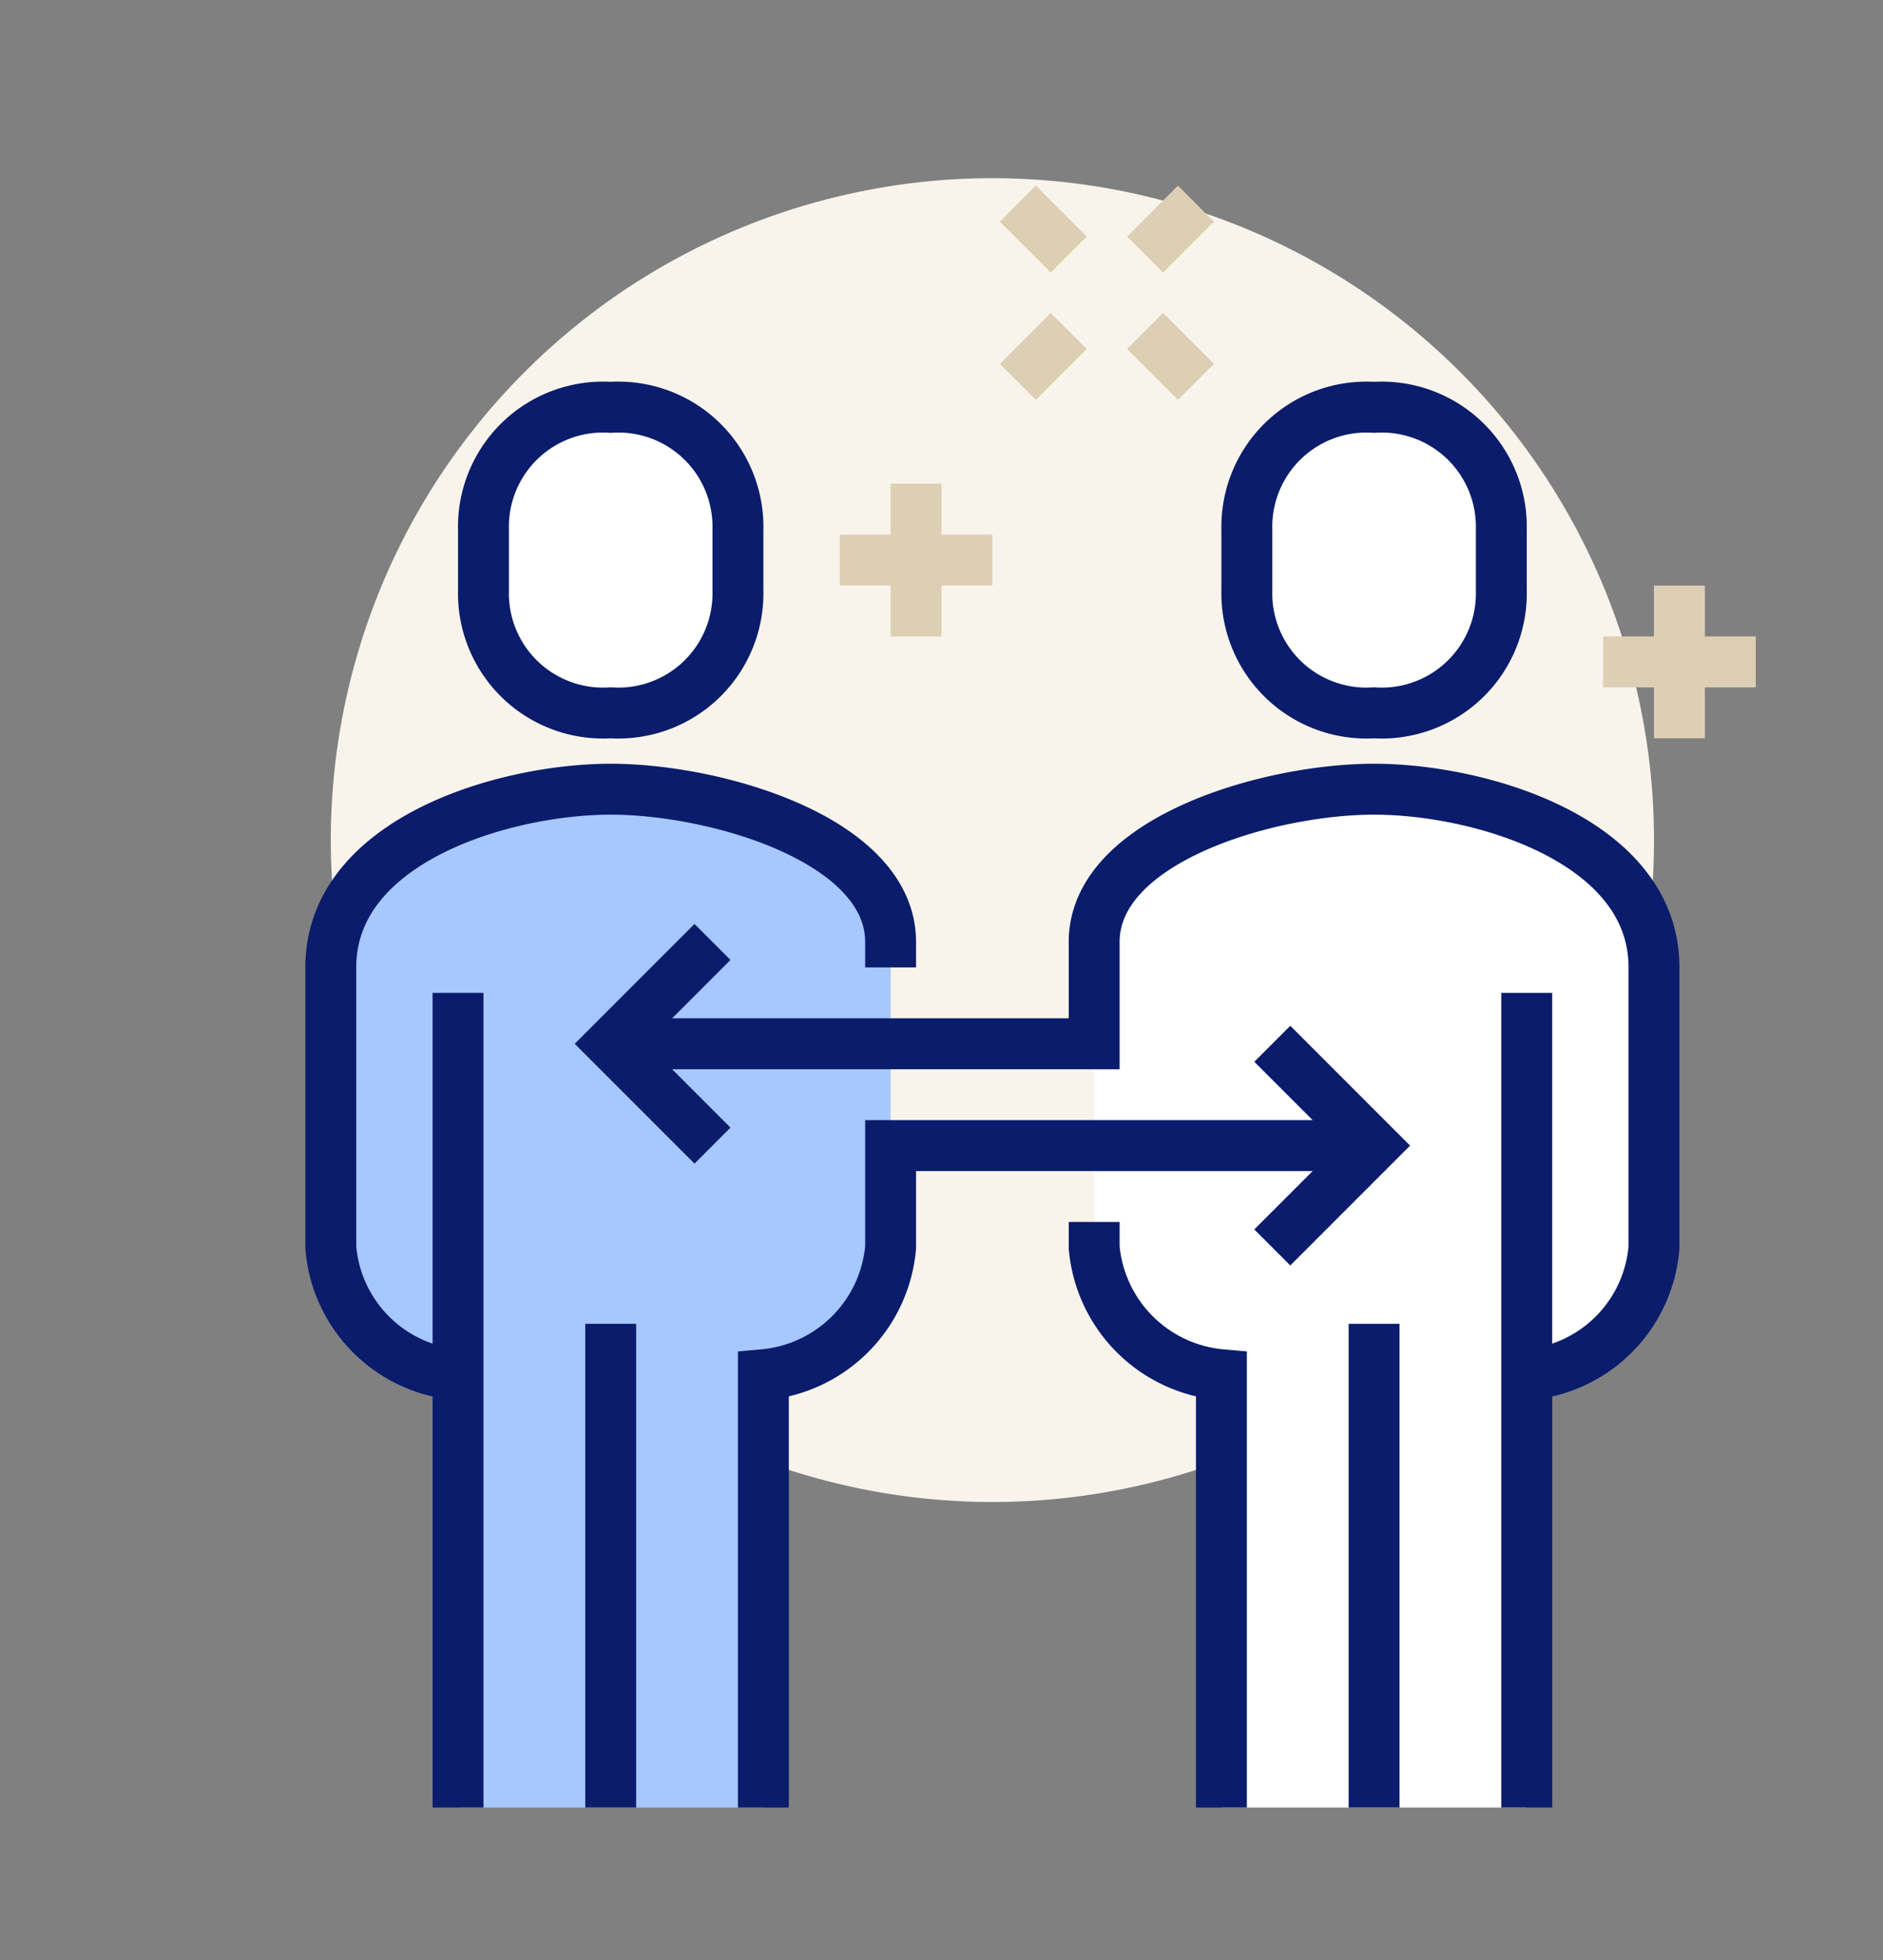 <svg id="e07d5f77-feb1-499a-8d03-f69870c5a05e" data-name="Calque 12" xmlns="http://www.w3.org/2000/svg" width="74" height="77" viewBox="0 0 74 77">
  <rect x="0" y="0" width="74" height="77" fill="#808080" stroke="none"/>
  <defs>
    <style>
      .f4a12dcc-4024-4817-9e3b-61eaeaa05438 {
        fill: #F8F4EB;
      }

      .ea68a4e8-95cc-44c5-9ed3-27043f543c45 {
        fill: #A6C8FF;
      }

      .af779f40-d91e-4347-9e01-e66a15a31d4f, .e57b3ca3-18d0-4343-9b15-22d1d38a3392 {
        fill: #fff;
      }

      .b6ad86ac-a824-427e-9b03-aef865fcc0d3, .faea4dcf-bbd2-4111-9d0f-19c50c33df0d {
        fill: none;
      }

      .af779f40-d91e-4347-9e01-e66a15a31d4f, .b6ad86ac-a824-427e-9b03-aef865fcc0d3 {
        stroke: #0A1C6B;
      }

      .af779f40-d91e-4347-9e01-e66a15a31d4f, .b6ad86ac-a824-427e-9b03-aef865fcc0d3, .faea4dcf-bbd2-4111-9d0f-19c50c33df0d {
        stroke-miterlimit: 10;
        stroke-width: 2px;
      }

      .faea4dcf-bbd2-4111-9d0f-19c50c33df0d {
        stroke: #DDCFB3;
      }
    </style>
  </defs>
  <g>
    <circle class="f4a12dcc-4024-4817-9e3b-61eaeaa05438" cx="39" cy="33" r="26" transform="translate(-11.78 38.6) rotate(-46.53)"/>
    <path class="ea68a4e8-95cc-44c5-9ed3-27043f543c45" d="M24,31c-4.17,0-11,2-11,7V49a5.46,5.46,0,0,0,5,5V71H30V54a5.51,5.51,0,0,0,5-5V37C35,33,28.17,31,24,31Z"/>
    <path class="e57b3ca3-18d0-4343-9b15-22d1d38a3392" d="M54,31c-4.17,0-11,2-11,6V49a5.51,5.51,0,0,0,5,5V71H60V54a5.46,5.46,0,0,0,5-5V38C65,33,58.17,31,54,31Z"/>
    <path class="b6ad86ac-a824-427e-9b03-aef865fcc0d3" d="M18,54a5.46,5.46,0,0,1-5-5V38c0-5,6.83-7,11-7s11,2,11,6v1"/>
    <line class="b6ad86ac-a824-427e-9b03-aef865fcc0d3" x1="18" y1="39" x2="18" y2="71"/>
    <line class="b6ad86ac-a824-427e-9b03-aef865fcc0d3" x1="24" y1="52" x2="24" y2="71"/>
    <path class="b6ad86ac-a824-427e-9b03-aef865fcc0d3" d="M30,71V54a5.51,5.51,0,0,0,5-5V45H54"/>
    <path class="b6ad86ac-a824-427e-9b03-aef865fcc0d3" d="M60,54a5.46,5.46,0,0,0,5-5V38c0-5-6.83-7-11-7s-11,2-11,6v4H24"/>
    <line class="b6ad86ac-a824-427e-9b03-aef865fcc0d3" x1="60" y1="39" x2="60" y2="71"/>
    <line class="b6ad86ac-a824-427e-9b03-aef865fcc0d3" x1="54" y1="52" x2="54" y2="71"/>
    <path class="b6ad86ac-a824-427e-9b03-aef865fcc0d3" d="M48,71V54a5.51,5.51,0,0,1-5-5V48"/>
    <polyline class="b6ad86ac-a824-427e-9b03-aef865fcc0d3" points="50 49 54 45 50 41"/>
    <polyline class="b6ad86ac-a824-427e-9b03-aef865fcc0d3" points="28 45 24 41 28 37"/>
    <path class="af779f40-d91e-4347-9e01-e66a15a31d4f" d="M24,28a4.7,4.7,0,0,0,5-4.8V20.8A4.7,4.7,0,0,0,24,16a4.7,4.7,0,0,0-5,4.8v2.4A4.7,4.7,0,0,0,24,28Z"/>
    <path class="af779f40-d91e-4347-9e01-e66a15a31d4f" d="M54,28a4.7,4.7,0,0,0,5-4.8V20.8A4.7,4.7,0,0,0,54,16a4.7,4.7,0,0,0-5,4.8v2.4A4.7,4.7,0,0,0,54,28Z"/>
    <g>
      <line class="faea4dcf-bbd2-4111-9d0f-19c50c33df0d" x1="42" y1="13" x2="40" y2="15"/>
      <line class="faea4dcf-bbd2-4111-9d0f-19c50c33df0d" x1="47" y1="8" x2="45" y2="10"/>
      <line class="faea4dcf-bbd2-4111-9d0f-19c50c33df0d" x1="45" y1="13" x2="47" y2="15"/>
      <line class="faea4dcf-bbd2-4111-9d0f-19c50c33df0d" x1="40" y1="8" x2="42" y2="10"/>
    </g>
    <g>
      <line class="faea4dcf-bbd2-4111-9d0f-19c50c33df0d" x1="36" y1="19" x2="36" y2="25"/>
      <line class="faea4dcf-bbd2-4111-9d0f-19c50c33df0d" x1="33" y1="22" x2="39" y2="22"/>
    </g>
    <g>
      <line class="faea4dcf-bbd2-4111-9d0f-19c50c33df0d" x1="66" y1="23" x2="66" y2="29"/>
      <line class="faea4dcf-bbd2-4111-9d0f-19c50c33df0d" x1="63" y1="26" x2="69" y2="26"/>
    </g>
  </g>
</svg>
